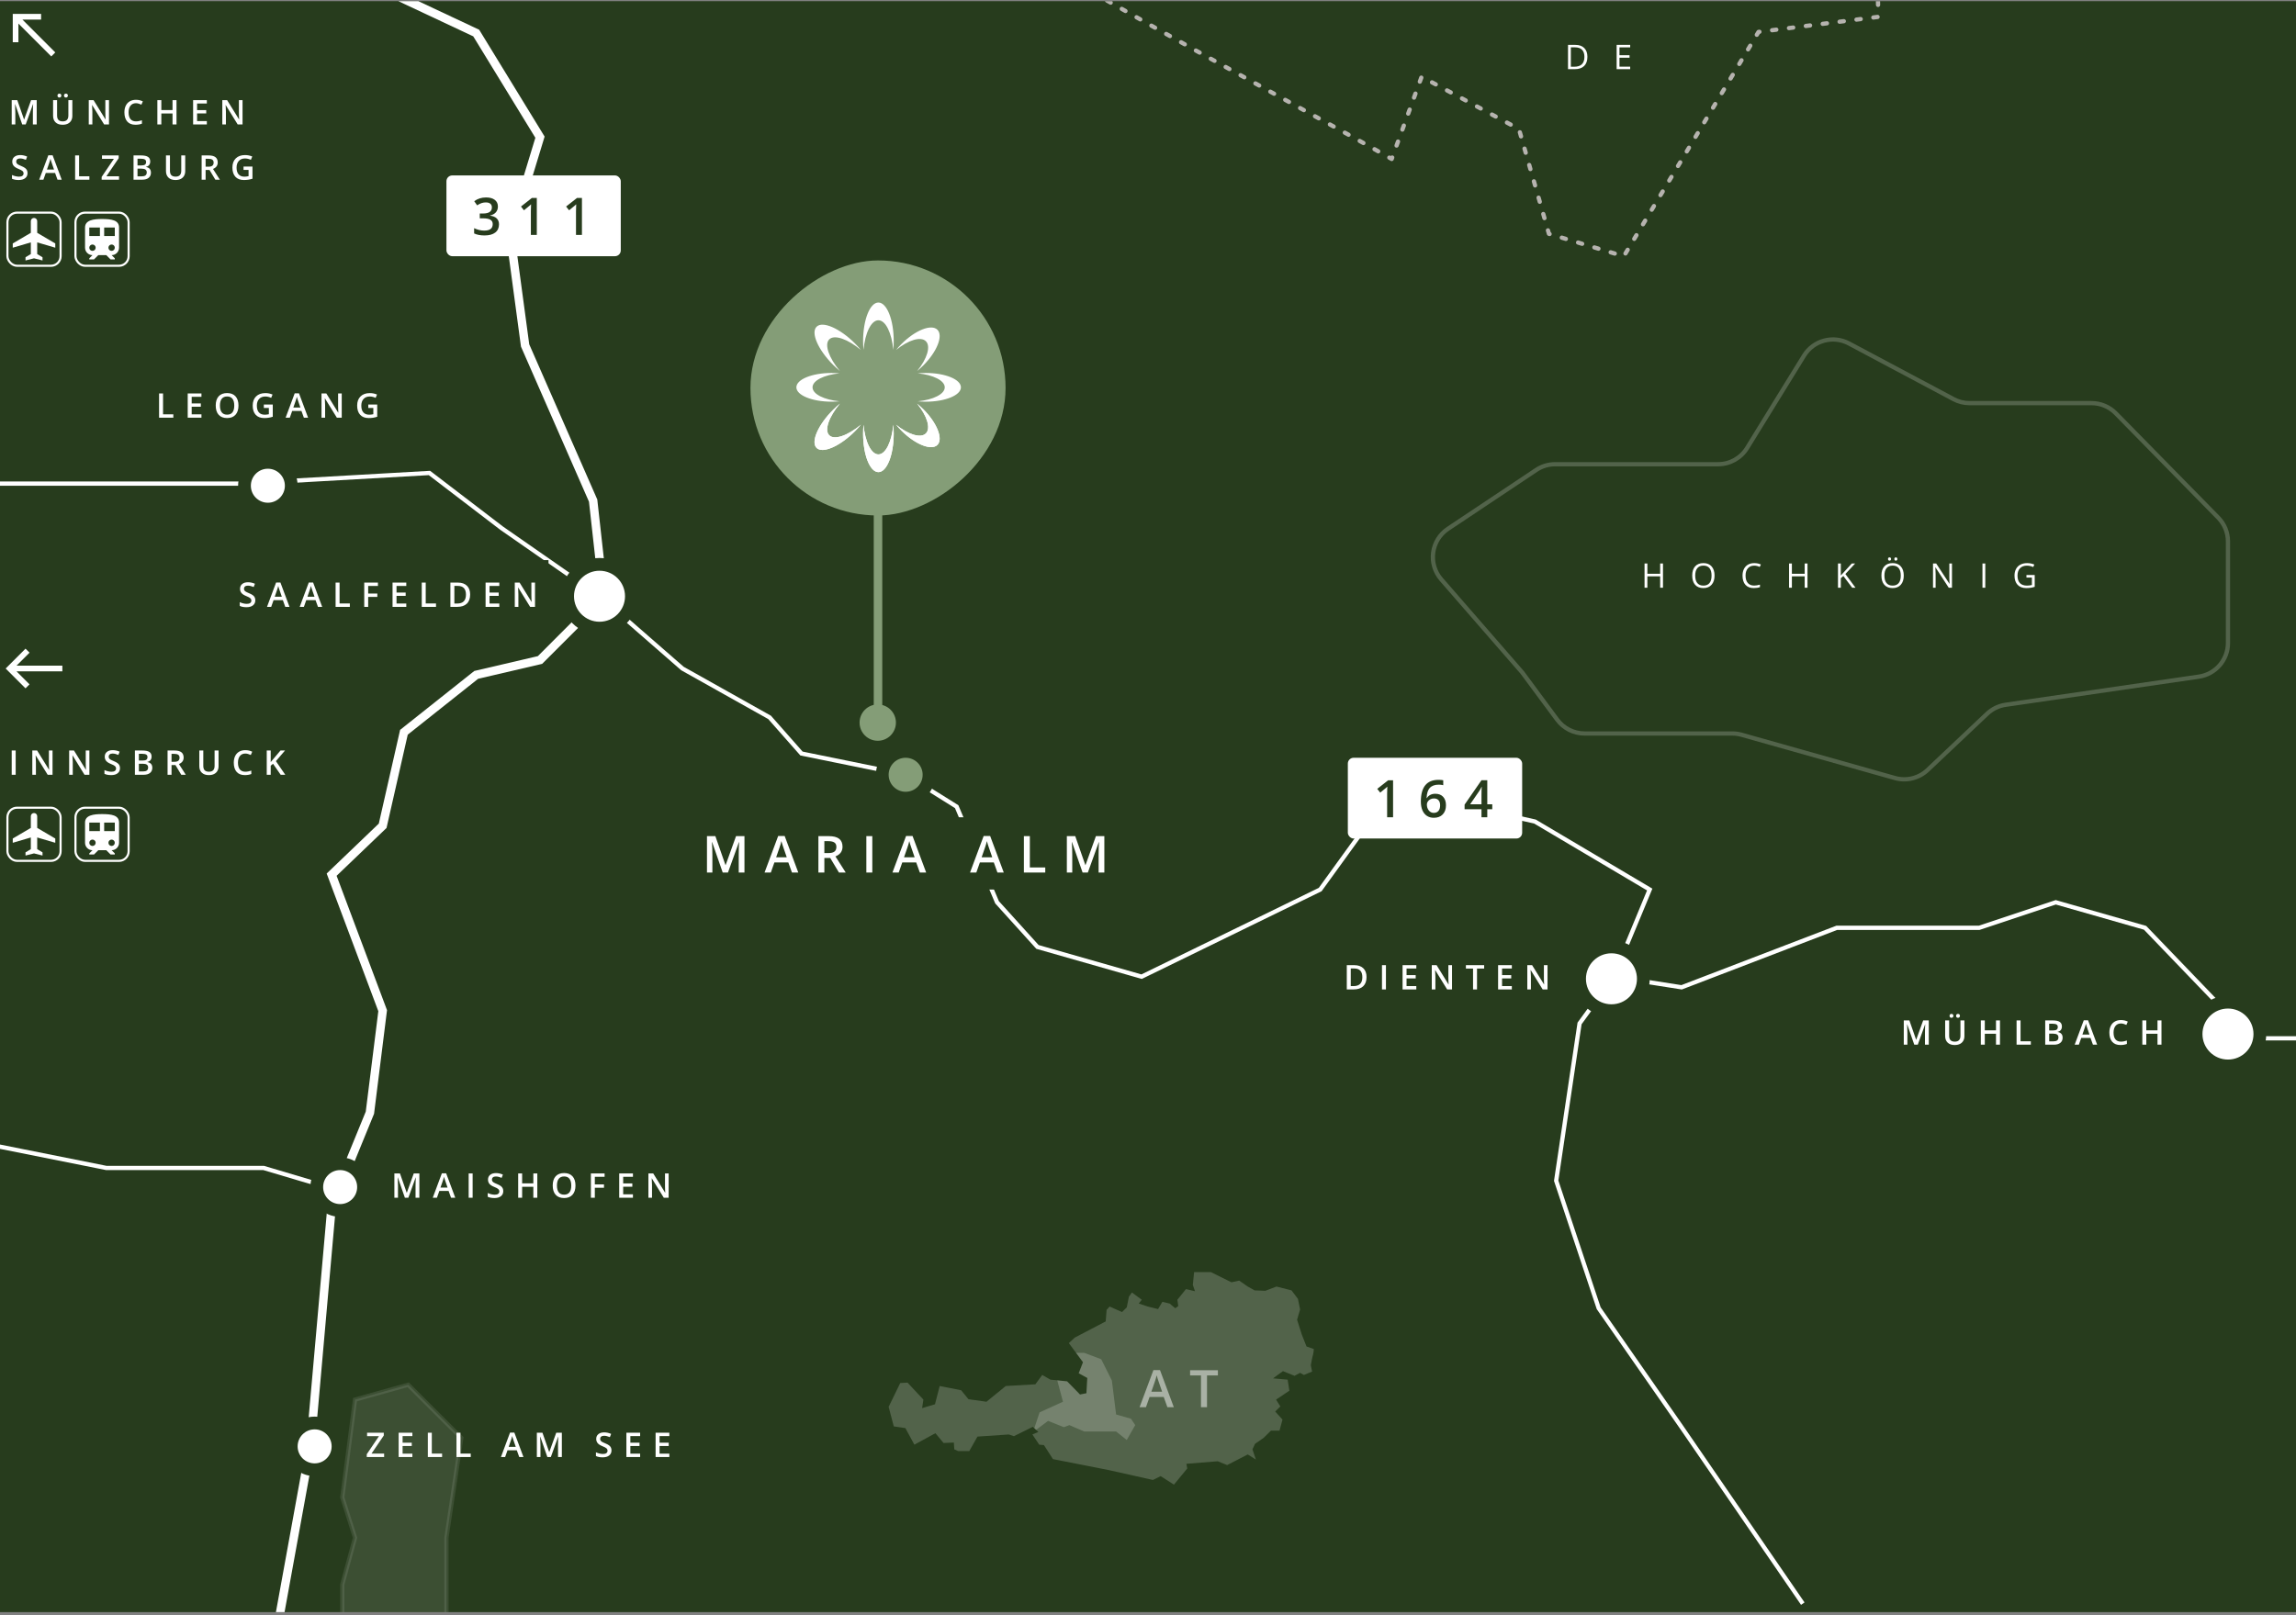 <svg width="540" height="380" viewBox="0 0 540 380" fill="none"
	xmlns="http://www.w3.org/2000/svg">
	<rect x="0" y="0" width="540" height="380" fill="#808080" stroke="none"/>
	<g clip-path="url(#clip0_2941_5779)">
		<rect width="540" height="379" transform="translate(0 0.272)" fill="#273C1D"/>
		<path d="M361.31 110.558L340.564 124.396C336.552 127.072 335.802 132.663 338.967 136.302L358.006 158.188L366.248 169.321C367.756 171.359 370.142 172.561 372.677 172.561H407.442C408.176 172.561 408.907 172.662 409.614 172.862L445.679 183.04C448.388 183.804 451.3 183.089 453.346 181.155L467.362 167.91C468.559 166.78 470.075 166.046 471.703 165.808L517.154 159.186C521.085 158.613 524 155.242 524 151.269V127.388C524 125.292 523.178 123.28 521.71 121.785L497.622 97.237C496.118 95.703 494.06 94.84 491.912 94.84H463.218C461.906 94.84 460.615 94.517 459.457 93.901L434.864 80.803C431.137 78.818 426.509 80.072 424.293 83.667L410.892 105.41C409.436 107.773 406.858 109.213 404.082 109.213H365.749C364.169 109.213 362.624 109.681 361.31 110.558Z" stroke="white" stroke-opacity="0.2" stroke-miterlimit="3.864"/>
		<path d="M83.5 329.272L96 325.772L108.5 338.272L105 361.772V388.272H80.5V372.772L83.5 361.772L80.5 352.272L83.5 329.272Z" fill="white" fill-opacity="0.1" stroke="white" stroke-opacity="0.1" stroke-miterlimit="3.864"/>
		<path d="M23.5 -33.727L70.5 -11.727L112 7.772L127 32.273L120 55.273L123.5 81.272L139.5 117.772L142 140.272L127 155.272L112 158.772L95 172.272L90 194.272L78 205.772L90 237.772L87 261.772L78 283.772L73 340.272L62 400.772" stroke="white" stroke-width="2" stroke-miterlimit="3.864"/>
		<path d="M-111 95.772H-87.5L-65 107.272L-32.5 113.772H8H57L101 111.272L118 124.272L141 140.272L160.5 157.272L181 168.772L188.5 177.272L213 182.272L225 189.772L234.5 212.272L244 222.772L268.5 229.772L310.5 209.272L327.5 185.772L361 193.272L388 209.272L379.5 229.772M379.5 229.772L395.5 232.272L432 218.272H465.5L483.5 212.272L504.5 218.272L529.5 244.272H547.5L569.5 240.772M379.5 229.772L371.5 240.772L366 277.772L376 307.772L395.5 335.772L424 377.272M80.5 280.272L62 274.772H44.5H25L-32.5 263.272L-56.5 268.272L-116.5 232.272" stroke="white" stroke-miterlimit="3.864"/>
		<path d="M418.879 -89.266L440.007 -73.43L441.766 3.965L413.593 7.509L381.901 60.289L364.3 55.006L357.238 30.351L334.351 18.06L327.313 37.399C307.049 25.623 213.217 -23.654 198.755 -39.996L193.469 -66.383L149.453 -87.493" stroke="#B6B3AF" stroke-linecap="round" stroke-linejoin="round" stroke-dasharray="1 3"/>
		<path d="M373.344 13.362C373.344 14.305 373.087 15.026 372.574 15.526C372.064 16.024 371.328 16.273 370.367 16.273H368.785V10.562H370.535C371.423 10.562 372.113 10.808 372.605 11.3C373.098 11.792 373.344 12.479 373.344 13.362ZM372.641 13.386C372.641 12.641 372.453 12.08 372.078 11.702C371.706 11.325 371.151 11.136 370.414 11.136H369.449V15.698H370.258C371.049 15.698 371.645 15.504 372.043 15.116C372.441 14.726 372.641 14.149 372.641 13.386ZM383.405 16.273H380.221V10.562H383.405V11.151H380.885V12.991H383.252V13.577H380.885V15.679H383.405V16.273Z" fill="white"/>
		<path d="M391.121 138.272H390.457V135.585H387.449V138.272H386.785V132.562H387.449V134.991H390.457V132.562H391.121V138.272ZM403.248 135.409C403.248 136.323 403.017 137.042 402.553 137.565C402.092 138.089 401.45 138.351 400.627 138.351C399.786 138.351 399.136 138.094 398.678 137.581C398.222 137.065 397.995 136.339 397.995 135.401C397.995 134.472 398.224 133.752 398.682 133.241C399.14 132.728 399.791 132.472 400.635 132.472C401.455 132.472 402.096 132.732 402.557 133.253C403.018 133.774 403.248 134.493 403.248 135.409ZM398.698 135.409C398.698 136.183 398.862 136.77 399.19 137.171C399.521 137.569 400 137.769 400.627 137.769C401.26 137.769 401.738 137.569 402.061 137.171C402.384 136.772 402.545 136.185 402.545 135.409C402.545 134.641 402.384 134.059 402.061 133.663C401.741 133.265 401.265 133.065 400.635 133.065C400.002 133.065 399.521 133.266 399.19 133.667C398.862 134.065 398.698 134.646 398.698 135.409ZM412.571 133.073C411.943 133.073 411.447 133.283 411.083 133.702C410.721 134.119 410.54 134.69 410.54 135.417C410.54 136.164 410.714 136.743 411.063 137.151C411.415 137.558 411.915 137.761 412.563 137.761C412.962 137.761 413.416 137.689 413.927 137.546V138.128C413.531 138.276 413.042 138.351 412.462 138.351C411.621 138.351 410.971 138.095 410.513 137.585C410.057 137.075 409.829 136.349 409.829 135.409C409.829 134.821 409.938 134.305 410.157 133.862C410.378 133.42 410.696 133.078 411.11 132.839C411.527 132.599 412.016 132.479 412.579 132.479C413.178 132.479 413.701 132.589 414.149 132.808L413.868 133.378C413.436 133.175 413.003 133.073 412.571 133.073ZM425.109 138.272H424.445V135.585H421.437V138.272H420.773V132.562H421.437V134.991H424.445V132.562H425.109V138.272ZM436.404 138.272H435.623L433.541 135.503L432.943 136.034V138.272H432.279V132.562H432.943V135.394L435.533 132.562H436.318L434.021 135.042L436.404 138.272ZM447.75 135.409C447.75 136.323 447.518 137.042 447.055 137.565C446.594 138.089 445.952 138.351 445.129 138.351C444.288 138.351 443.638 138.094 443.18 137.581C442.724 137.065 442.496 136.339 442.496 135.401C442.496 134.472 442.725 133.752 443.184 133.241C443.642 132.728 444.293 132.472 445.137 132.472C445.957 132.472 446.598 132.732 447.059 133.253C447.52 133.774 447.75 134.493 447.75 135.409ZM443.199 135.409C443.199 136.183 443.363 136.77 443.691 137.171C444.022 137.569 444.501 137.769 445.129 137.769C445.762 137.769 446.24 137.569 446.562 137.171C446.885 136.772 447.047 136.185 447.047 135.409C447.047 134.641 446.885 134.059 446.562 133.663C446.242 133.265 445.767 133.065 445.137 133.065C444.504 133.065 444.022 133.266 443.691 133.667C443.363 134.065 443.199 134.646 443.199 135.409ZM444.047 131.511C444.047 131.375 444.081 131.278 444.148 131.218C444.219 131.158 444.302 131.128 444.398 131.128C444.497 131.128 444.582 131.158 444.652 131.218C444.725 131.278 444.762 131.375 444.762 131.511C444.762 131.641 444.725 131.739 444.652 131.804C444.582 131.866 444.497 131.897 444.398 131.897C444.302 131.897 444.219 131.866 444.148 131.804C444.081 131.739 444.047 131.641 444.047 131.511ZM445.535 131.511C445.535 131.375 445.569 131.278 445.637 131.218C445.707 131.158 445.79 131.128 445.887 131.128C445.983 131.128 446.066 131.158 446.137 131.218C446.21 131.278 446.246 131.375 446.246 131.511C446.246 131.641 446.21 131.739 446.137 131.804C446.066 131.866 445.983 131.897 445.887 131.897C445.79 131.897 445.707 131.866 445.637 131.804C445.569 131.739 445.535 131.641 445.535 131.511ZM459.088 138.272H458.33L455.209 133.479H455.178C455.22 134.042 455.241 134.558 455.241 135.026V138.272H454.627V132.562H455.377L458.491 137.335H458.522C458.517 137.265 458.505 137.039 458.487 136.659C458.468 136.276 458.462 136.003 458.467 135.839V132.562H459.088V138.272ZM466.259 138.272V132.562H466.923V138.272H466.259ZM476.605 135.28H478.546V138.058C478.244 138.154 477.937 138.227 477.624 138.276C477.312 138.326 476.95 138.351 476.538 138.351C475.674 138.351 475.001 138.094 474.519 137.581C474.037 137.065 473.796 136.344 473.796 135.417C473.796 134.823 473.915 134.304 474.152 133.858C474.391 133.41 474.735 133.069 475.183 132.835C475.631 132.598 476.155 132.479 476.757 132.479C477.366 132.479 477.934 132.591 478.46 132.815L478.202 133.401C477.687 133.183 477.191 133.073 476.714 133.073C476.019 133.073 475.476 133.28 475.085 133.694C474.695 134.108 474.499 134.683 474.499 135.417C474.499 136.188 474.687 136.772 475.062 137.171C475.439 137.569 475.993 137.769 476.722 137.769C477.118 137.769 477.504 137.723 477.882 137.632V135.874H476.605V135.28Z" fill="white"/>
		<circle cx="213" cy="182.272" r="5.5" fill="#849D77" stroke="#273C1D" stroke-width="3"/>
		<rect width="100" height="17" transform="translate(163 192.272)" fill="#273C1D"/>
		<path d="M169.977 205.272L167.493 198.118H167.446C167.512 199.181 167.545 200.177 167.545 201.106V205.272H166.274V196.706H168.248L170.627 203.521H170.662L173.112 196.706H175.092V205.272H173.745V201.036C173.745 200.61 173.754 200.056 173.774 199.372C173.797 198.688 173.817 198.274 173.832 198.13H173.786L171.213 205.272H169.977ZM186.262 205.272L185.407 202.894H182.132L181.294 205.272H179.817L183.022 196.671H184.546L187.751 205.272H186.262ZM185.038 201.687L184.235 199.354C184.177 199.198 184.095 198.952 183.989 198.616C183.887 198.28 183.817 198.034 183.778 197.878C183.673 198.358 183.518 198.884 183.315 199.454L182.542 201.687H185.038ZM193.882 200.69H194.855C195.507 200.69 195.98 200.569 196.273 200.327C196.566 200.085 196.712 199.726 196.712 199.249C196.712 198.765 196.554 198.417 196.237 198.206C195.921 197.995 195.445 197.89 194.808 197.89H193.882V200.69ZM193.882 201.851V205.272H192.482V196.706H194.902C196.007 196.706 196.825 196.913 197.357 197.327C197.888 197.741 198.154 198.366 198.154 199.202C198.154 200.269 197.599 201.028 196.489 201.481L198.909 205.272H197.316L195.265 201.851H193.882ZM203.757 205.272V196.706H205.158V205.272H203.757ZM216.34 205.272L215.484 202.894H212.209L211.371 205.272H209.895L213.1 196.671H214.623L217.828 205.272H216.34ZM215.115 201.687L214.312 199.354C214.254 199.198 214.172 198.952 214.066 198.616C213.965 198.28 213.895 198.034 213.855 197.878C213.75 198.358 213.596 198.884 213.393 199.454L212.619 201.687H215.115ZM234.591 205.272L233.735 202.894H230.46L229.622 205.272H228.145L231.35 196.671H232.874L236.079 205.272H234.591ZM233.366 201.687L232.563 199.354C232.505 199.198 232.423 198.952 232.317 198.616C232.216 198.28 232.145 198.034 232.106 197.878C232.001 198.358 231.846 198.884 231.643 199.454L230.87 201.687H233.366ZM240.81 205.272V196.706H242.21V204.071H245.837V205.272H240.81ZM254.617 205.272L252.132 198.118H252.086C252.152 199.181 252.185 200.177 252.185 201.106V205.272H250.914V196.706H252.888L255.267 203.521H255.302L257.752 196.706H259.732V205.272H258.384V201.036C258.384 200.61 258.394 200.056 258.414 199.372C258.437 198.688 258.457 198.274 258.472 198.13H258.425L255.853 205.272H254.617Z" fill="white"/>
		<rect width="57" height="17" transform="translate(34.5 87.272)" fill="#273C1D"/>
		<path d="M37.413 98.272V92.561H38.347V97.472H40.765V98.272H37.413ZM47.38 98.272H44.149V92.561H47.38V93.351H45.083V94.905H47.235V95.686H45.083V97.48H47.38V98.272ZM56.088 95.409C56.088 96.339 55.855 97.061 55.389 97.577C54.925 98.093 54.268 98.351 53.416 98.351C52.554 98.351 51.892 98.095 51.428 97.585C50.967 97.072 50.737 96.344 50.737 95.401C50.737 94.459 50.968 93.735 51.432 93.23C51.898 92.724 52.562 92.472 53.424 92.472C54.273 92.472 54.929 92.728 55.393 93.241C55.856 93.754 56.088 94.477 56.088 95.409ZM51.729 95.409C51.729 96.112 51.871 96.646 52.155 97.011C52.438 97.373 52.859 97.554 53.416 97.554C53.971 97.554 54.389 97.374 54.67 97.015C54.954 96.655 55.096 96.12 55.096 95.409C55.096 94.709 54.956 94.177 54.674 93.815C54.396 93.454 53.979 93.272 53.424 93.272C52.864 93.272 52.441 93.454 52.155 93.815C51.871 94.177 51.729 94.709 51.729 95.409ZM62.051 95.175H64.152V98.042C63.809 98.154 63.478 98.233 63.16 98.28C62.845 98.327 62.504 98.351 62.137 98.351C61.272 98.351 60.605 98.095 60.137 97.585C59.668 97.072 59.434 96.349 59.434 95.417C59.434 94.498 59.698 93.779 60.227 93.261C60.755 92.74 61.483 92.48 62.41 92.48C63.007 92.48 63.572 92.594 64.106 92.823L63.777 93.601C63.314 93.387 62.85 93.28 62.387 93.28C61.777 93.28 61.296 93.472 60.941 93.855C60.587 94.237 60.41 94.761 60.41 95.425C60.41 96.123 60.569 96.654 60.887 97.019C61.207 97.38 61.667 97.561 62.266 97.561C62.568 97.561 62.891 97.524 63.234 97.448V95.976H62.051V95.175ZM71.47 98.272L70.9 96.686H68.716L68.158 98.272H67.173L69.31 92.538H70.326L72.463 98.272H71.47ZM70.654 95.882L70.119 94.327C70.08 94.223 70.025 94.059 69.955 93.835C69.887 93.611 69.84 93.447 69.814 93.343C69.744 93.663 69.641 94.013 69.505 94.394L68.99 95.882H70.654ZM80.374 98.272H79.23L76.421 93.722H76.39L76.409 93.976C76.446 94.46 76.464 94.903 76.464 95.304V98.272H75.616V92.561H76.749L79.55 97.089H79.573C79.568 97.029 79.558 96.811 79.542 96.436C79.527 96.059 79.519 95.765 79.519 95.554V92.561H80.374V98.272ZM86.618 95.175H88.719V98.042C88.376 98.154 88.045 98.233 87.727 98.28C87.412 98.327 87.071 98.351 86.704 98.351C85.839 98.351 85.173 98.095 84.704 97.585C84.235 97.072 84.001 96.349 84.001 95.417C84.001 94.498 84.265 93.779 84.794 93.261C85.322 92.74 86.05 92.48 86.977 92.48C87.574 92.48 88.139 92.594 88.673 92.823L88.344 93.601C87.881 93.387 87.417 93.28 86.954 93.28C86.344 93.28 85.863 93.472 85.509 93.855C85.154 94.237 84.977 94.761 84.977 95.425C84.977 96.123 85.136 96.654 85.454 97.019C85.774 97.38 86.234 97.561 86.833 97.561C87.135 97.561 87.458 97.524 87.802 97.448V95.976H86.618V95.175Z" fill="white"/>
		<circle cx="63" cy="114.272" r="5.5" fill="white" stroke="#273C1D" stroke-width="3"/>
		<circle cx="74" cy="340.272" r="5.5" fill="white" stroke="#273C1D" stroke-width="3"/>
		<path d="M90.344 342.772H86.258V342.124L89.137 337.862H86.336V337.062H90.266V337.718L87.375 341.972H90.344V342.772ZM96.986 342.772H93.755V337.062H96.986V337.851H94.689V339.405H96.841V340.187H94.689V341.979H96.986V342.772ZM100.624 342.772V337.062H101.558V341.972H103.976V342.772H100.624ZM107.36 342.772V337.062H108.294V341.972H110.712V342.772H107.36ZM122.117 342.772L121.547 341.187H119.363L118.805 342.772H117.82L119.957 337.038H120.973L123.109 342.772H122.117ZM121.301 340.382L120.766 338.827C120.727 338.723 120.672 338.559 120.602 338.335C120.534 338.111 120.487 337.947 120.461 337.843C120.391 338.163 120.288 338.513 120.152 338.894L119.637 340.382H121.301ZM128.732 342.772L127.076 338.003H127.045C127.089 338.711 127.111 339.375 127.111 339.995V342.772H126.263V337.062H127.58L129.166 341.604H129.189L130.822 337.062H132.142V342.772H131.244V339.948C131.244 339.664 131.25 339.295 131.263 338.839C131.279 338.383 131.292 338.107 131.302 338.011H131.271L129.556 342.772H128.732ZM143.817 341.222C143.817 341.729 143.634 342.128 143.266 342.417C142.899 342.706 142.393 342.851 141.747 342.851C141.101 342.851 140.572 342.75 140.161 342.55V341.667C140.421 341.789 140.697 341.886 140.989 341.956C141.283 342.026 141.557 342.062 141.809 342.062C142.179 342.062 142.451 341.991 142.626 341.851C142.803 341.71 142.891 341.521 142.891 341.284C142.891 341.071 142.811 340.89 142.649 340.741C142.488 340.593 142.154 340.417 141.649 340.214C141.128 340.003 140.761 339.762 140.548 339.491C140.334 339.22 140.227 338.895 140.227 338.515C140.227 338.038 140.397 337.663 140.735 337.39C141.074 337.116 141.528 336.979 142.098 336.979C142.645 336.979 143.19 337.099 143.731 337.339L143.434 338.101C142.927 337.887 142.473 337.78 142.075 337.78C141.773 337.78 141.544 337.847 141.388 337.979C141.231 338.11 141.153 338.283 141.153 338.499C141.153 338.647 141.184 338.775 141.247 338.882C141.309 338.986 141.412 339.085 141.555 339.179C141.699 339.272 141.957 339.396 142.329 339.55C142.748 339.724 143.055 339.887 143.251 340.038C143.446 340.189 143.589 340.36 143.68 340.55C143.772 340.74 143.817 340.964 143.817 341.222ZM150.553 342.772H147.323V337.062H150.553V337.851H148.256V339.405H150.409V340.187H148.256V341.979H150.553V342.772ZM157.422 342.772H154.191V337.062H157.422V337.851H155.125V339.405H157.277V340.187H155.125V341.979H157.422V342.772Z" fill="white"/>
		<circle cx="80" cy="279.272" r="5.5" fill="white" stroke="#273C1D" stroke-width="3"/>
		<rect width="71" height="17" transform="translate(90 270.772)" fill="#273C1D"/>
		<path d="M95.223 281.772L93.566 277.003H93.535C93.579 277.711 93.602 278.375 93.602 278.995V281.772H92.754V276.062H94.07L95.656 280.604H95.68L97.312 276.062H98.633V281.772H97.734V278.948C97.734 278.664 97.741 278.295 97.754 277.839C97.769 277.383 97.783 277.107 97.793 277.011H97.762L96.047 281.772H95.223ZM106.08 281.772L105.509 280.187H103.326L102.767 281.772H101.783L103.92 276.038H104.935L107.072 281.772H106.08ZM105.263 279.382L104.728 277.827C104.689 277.723 104.634 277.559 104.564 277.335C104.496 277.111 104.449 276.947 104.423 276.843C104.353 277.163 104.25 277.513 104.115 277.894L103.599 279.382H105.263ZM110.226 281.772V276.062H111.159V281.772H110.226ZM118.364 280.222C118.364 280.729 118.18 281.128 117.813 281.417C117.446 281.706 116.94 281.851 116.294 281.851C115.648 281.851 115.119 281.75 114.708 281.55V280.667C114.968 280.789 115.244 280.886 115.536 280.956C115.83 281.026 116.104 281.062 116.356 281.062C116.726 281.062 116.998 280.991 117.173 280.851C117.35 280.71 117.438 280.521 117.438 280.284C117.438 280.071 117.358 279.89 117.196 279.741C117.035 279.593 116.701 279.417 116.196 279.214C115.675 279.003 115.308 278.762 115.095 278.491C114.881 278.22 114.774 277.895 114.774 277.515C114.774 277.038 114.943 276.663 115.282 276.39C115.621 276.116 116.075 275.979 116.645 275.979C117.192 275.979 117.736 276.099 118.278 276.339L117.981 277.101C117.473 276.887 117.02 276.78 116.622 276.78C116.32 276.78 116.091 276.847 115.934 276.979C115.778 277.11 115.7 277.283 115.7 277.499C115.7 277.647 115.731 277.775 115.794 277.882C115.856 277.986 115.959 278.085 116.102 278.179C116.246 278.272 116.503 278.396 116.876 278.55C117.295 278.724 117.602 278.887 117.798 279.038C117.993 279.189 118.136 279.36 118.227 279.55C118.318 279.74 118.364 279.964 118.364 280.222ZM126.373 281.772H125.436V279.198H122.803V281.772H121.87V276.062H122.803V278.397H125.436V276.062H126.373V281.772ZM135.348 278.909C135.348 279.839 135.115 280.562 134.648 281.077C134.185 281.593 133.527 281.851 132.676 281.851C131.814 281.851 131.151 281.595 130.688 281.085C130.227 280.572 129.996 279.844 129.996 278.901C129.996 277.959 130.228 277.235 130.691 276.729C131.158 276.224 131.822 275.972 132.684 275.972C133.533 275.972 134.189 276.228 134.652 276.741C135.116 277.254 135.348 277.977 135.348 278.909ZM130.988 278.909C130.988 279.612 131.13 280.146 131.414 280.511C131.698 280.873 132.118 281.054 132.676 281.054C133.23 281.054 133.648 280.874 133.93 280.515C134.214 280.155 134.355 279.62 134.355 278.909C134.355 278.209 134.215 277.677 133.934 277.315C133.655 276.953 133.238 276.772 132.684 276.772C132.124 276.772 131.701 276.953 131.414 277.315C131.13 277.677 130.988 278.209 130.988 278.909ZM139.9 281.772H138.974V276.062H142.197V276.851H139.9V278.636H142.052V279.429H139.9V281.772ZM148.862 281.772H145.632V276.062H148.862V276.851H146.566V278.405H148.718V279.187H146.566V280.979H148.862V281.772ZM157.259 281.772H156.114L153.305 277.222H153.274L153.294 277.476C153.33 277.96 153.348 278.403 153.348 278.804V281.772H152.501V276.062H153.634L156.434 280.589H156.458C156.453 280.529 156.442 280.312 156.427 279.937C156.411 279.559 156.403 279.265 156.403 279.054V276.062H157.259V281.772Z" fill="white"/>
		<rect width="75" height="17" transform="translate(54 131.772)" fill="#273C1D"/>
		<path d="M60.047 141.222C60.047 141.729 59.863 142.128 59.496 142.417C59.129 142.706 58.622 142.851 57.977 142.851C57.331 142.851 56.802 142.75 56.391 142.55V141.667C56.651 141.789 56.927 141.886 57.219 141.956C57.513 142.026 57.786 142.062 58.039 142.062C58.409 142.062 58.681 141.991 58.855 141.851C59.033 141.71 59.121 141.521 59.121 141.284C59.121 141.071 59.04 140.89 58.879 140.741C58.717 140.593 58.384 140.417 57.879 140.214C57.358 140.003 56.991 139.762 56.777 139.491C56.564 139.22 56.457 138.895 56.457 138.515C56.457 138.038 56.626 137.663 56.965 137.39C57.303 137.116 57.758 136.979 58.328 136.979C58.875 136.979 59.419 137.099 59.961 137.339L59.664 138.101C59.156 137.887 58.703 137.78 58.305 137.78C58.003 137.78 57.773 137.847 57.617 137.979C57.461 138.11 57.383 138.283 57.383 138.499C57.383 138.647 57.414 138.775 57.477 138.882C57.539 138.986 57.642 139.085 57.785 139.179C57.928 139.272 58.186 139.396 58.559 139.55C58.978 139.724 59.285 139.887 59.48 140.038C59.676 140.189 59.819 140.36 59.91 140.55C60.001 140.74 60.047 140.964 60.047 141.222ZM67.095 142.772L66.525 141.187H64.341L63.783 142.772H62.798L64.935 137.038H65.951L68.088 142.772H67.095ZM66.279 140.382L65.744 138.827C65.705 138.723 65.65 138.559 65.58 138.335C65.512 138.111 65.465 137.947 65.439 137.843C65.369 138.163 65.266 138.513 65.13 138.894L64.615 140.382H66.279ZM74.784 142.772L74.214 141.187H72.031L71.472 142.772H70.487L72.624 137.038H73.64L75.777 142.772H74.784ZM73.968 140.382L73.433 138.827C73.394 138.723 73.339 138.559 73.269 138.335C73.201 138.111 73.154 137.947 73.128 137.843C73.058 138.163 72.955 138.513 72.82 138.894L72.304 140.382H73.968ZM78.93 142.772V137.062H79.864V141.972H82.282V142.772H78.93ZM86.592 142.772H85.666V137.062H88.889V137.851H86.592V139.636H88.745V140.429H86.592V142.772ZM95.555 142.772H92.324V137.062H95.555V137.851H93.258V139.405H95.41V140.187H93.258V141.979H95.555V142.772ZM99.193 142.772V137.062H100.127V141.972H102.545V142.772H99.193ZM110.573 139.862C110.573 140.805 110.312 141.526 109.788 142.026C109.265 142.524 108.511 142.772 107.527 142.772H105.929V137.062H107.695C108.603 137.062 109.31 137.306 109.816 137.796C110.321 138.285 110.573 138.974 110.573 139.862ZM109.589 139.894C109.589 138.526 108.95 137.843 107.671 137.843H106.862V141.987H107.527C108.902 141.987 109.589 141.289 109.589 139.894ZM117.434 142.772H114.204V137.062H117.434V137.851H115.138V139.405H117.29V140.187H115.138V141.979H117.434V142.772ZM125.83 142.772H124.686L121.877 138.222H121.846L121.866 138.476C121.902 138.96 121.92 139.403 121.92 139.804V142.772H121.073V137.062H122.205L125.006 141.589H125.03C125.024 141.529 125.014 141.312 124.998 140.937C124.983 140.559 124.975 140.265 124.975 140.054V137.062H125.83V142.772Z" fill="white"/>
		<circle cx="141" cy="140.272" r="7.5" fill="white" stroke="#273C1D" stroke-width="3"/>
		<rect width="53" height="17" transform="translate(314 221.772)" fill="#273C1D"/>
		<path d="M321.398 229.862C321.398 230.805 321.137 231.526 320.613 232.026C320.09 232.524 319.336 232.772 318.352 232.772H316.754V227.062H318.52C319.428 227.062 320.135 227.306 320.641 227.796C321.146 228.285 321.398 228.974 321.398 229.862ZM320.414 229.894C320.414 228.526 319.775 227.843 318.496 227.843H317.688V231.987H318.352C319.727 231.987 320.414 231.289 320.414 229.894ZM325.029 232.772V227.062H325.962V232.772H325.029ZM333.105 232.772H329.874V227.062H333.105V227.851H330.808V229.405H332.96V230.187H330.808V231.979H333.105V232.772ZM341.501 232.772H340.356L337.548 228.222H337.516L337.536 228.476C337.572 228.96 337.591 229.403 337.591 229.804V232.772H336.743V227.062H337.876L340.677 231.589H340.7C340.695 231.529 340.684 231.312 340.669 230.937C340.653 230.559 340.645 230.265 340.645 230.054V227.062H341.501V232.772ZM347.381 232.772H346.448V227.862H344.768V227.062H349.061V227.862H347.381V232.772ZM355.57 232.772H352.34V227.062H355.57V227.851H353.273V229.405H355.426V230.187H353.273V231.979H355.57V232.772ZM363.966 232.772H362.822L360.013 228.222H359.982L360.002 228.476C360.038 228.96 360.056 229.403 360.056 229.804V232.772H359.209V227.062H360.341L363.142 231.589H363.166C363.16 231.529 363.15 231.312 363.134 230.937C363.119 230.559 363.111 230.265 363.111 230.054V227.062H363.966V232.772Z" fill="white"/>
		<circle cx="379" cy="230.272" r="7.5" fill="white" stroke="#273C1D" stroke-width="3"/>
		<rect width="67" height="17" transform="translate(445 234.772)" fill="#273C1D"/>
		<path d="M450.223 245.772L448.566 241.003H448.535C448.579 241.711 448.602 242.375 448.602 242.995V245.772H447.754V240.062H449.07L450.656 244.604H450.68L452.312 240.062H453.633V245.772H452.734V242.948C452.734 242.664 452.741 242.295 452.754 241.839C452.77 241.383 452.783 241.107 452.793 241.011H452.762L451.047 245.772H450.223ZM462.013 240.062V243.757C462.013 244.179 461.922 244.549 461.74 244.866C461.56 245.181 461.298 245.425 460.955 245.597C460.614 245.766 460.205 245.851 459.728 245.851C459.02 245.851 458.469 245.663 458.076 245.288C457.683 244.913 457.486 244.397 457.486 243.741V240.062H458.423V243.675C458.423 244.146 458.533 244.494 458.752 244.718C458.97 244.942 459.306 245.054 459.759 245.054C460.64 245.054 461.08 244.591 461.08 243.667V240.062H462.013ZM458.521 238.987C458.521 238.826 458.564 238.71 458.65 238.64C458.739 238.567 458.845 238.53 458.97 238.53C459.108 238.53 459.218 238.571 459.298 238.651C459.382 238.732 459.423 238.844 459.423 238.987C459.423 239.125 459.382 239.236 459.298 239.319C459.215 239.403 459.106 239.444 458.97 239.444C458.845 239.444 458.739 239.407 458.65 239.331C458.564 239.256 458.521 239.141 458.521 238.987ZM460.056 238.987C460.056 238.826 460.099 238.71 460.185 238.64C460.274 238.567 460.38 238.53 460.505 238.53C460.643 238.53 460.754 238.571 460.837 238.651C460.921 238.732 460.962 238.844 460.962 238.987C460.962 239.128 460.92 239.24 460.834 239.323C460.748 239.404 460.638 239.444 460.505 239.444C460.38 239.444 460.274 239.407 460.185 239.331C460.099 239.256 460.056 239.141 460.056 238.987ZM470.378 245.772H469.441V243.198H466.808V245.772H465.874V240.062H466.808V242.397H469.441V240.062H470.378V245.772ZM474.282 245.772V240.062H475.216V244.972H477.634V245.772H474.282ZM481.018 240.062H482.713C483.5 240.062 484.067 240.176 484.416 240.405C484.768 240.634 484.944 240.996 484.944 241.491C484.944 241.825 484.858 242.102 484.686 242.323C484.514 242.545 484.267 242.684 483.944 242.741V242.78C484.345 242.856 484.639 243.006 484.827 243.229C485.017 243.451 485.112 243.752 485.112 244.132C485.112 244.645 484.932 245.047 484.573 245.339C484.216 245.628 483.718 245.772 483.08 245.772H481.018V240.062ZM481.952 242.421H482.85C483.241 242.421 483.526 242.36 483.705 242.237C483.885 242.112 483.975 241.901 483.975 241.604C483.975 241.336 483.877 241.142 483.682 241.022C483.489 240.903 483.182 240.843 482.76 240.843H481.952V242.421ZM481.952 243.179V244.987H482.944C483.334 244.987 483.629 244.913 483.827 244.765C484.027 244.614 484.127 244.377 484.127 244.054C484.127 243.757 484.026 243.537 483.823 243.394C483.62 243.25 483.311 243.179 482.897 243.179H481.952ZM492.242 245.772L491.672 244.187H489.488L488.93 245.772H487.945L490.082 240.038H491.098L493.234 245.772H492.242ZM491.426 243.382L490.891 241.827C490.852 241.723 490.797 241.559 490.727 241.335C490.659 241.111 490.612 240.947 490.586 240.843C490.516 241.163 490.413 241.513 490.277 241.894L489.762 243.382H491.426ZM498.818 240.78C498.282 240.78 497.86 240.97 497.552 241.351C497.245 241.731 497.091 242.256 497.091 242.925C497.091 243.625 497.239 244.155 497.533 244.515C497.83 244.874 498.258 245.054 498.818 245.054C499.06 245.054 499.295 245.03 499.521 244.983C499.748 244.934 499.983 244.871 500.228 244.796V245.597C499.78 245.766 499.272 245.851 498.705 245.851C497.869 245.851 497.227 245.598 496.779 245.093C496.331 244.585 496.107 243.86 496.107 242.917C496.107 242.323 496.215 241.804 496.431 241.358C496.65 240.913 496.965 240.572 497.377 240.335C497.788 240.098 498.271 239.979 498.826 239.979C499.409 239.979 499.948 240.102 500.443 240.347L500.107 241.124C499.914 241.033 499.71 240.953 499.494 240.886C499.28 240.815 499.055 240.78 498.818 240.78ZM508.362 245.772H507.425V243.198H504.792V245.772H503.859V240.062H504.792V242.397H507.425V240.062H508.362V245.772Z" fill="white"/>
		<circle cx="524" cy="243.272" r="7.5" fill="white" stroke="#273C1D" stroke-width="3"/>
		<circle cx="206.44" cy="169.999" r="4.274" fill="#849D77"/>
		<path d="M206.5 115.272L206.5 170.272" stroke="#849D77" stroke-width="2"/>
		<rect x="176.5" y="121.272" width="60" height="60" rx="30" transform="rotate(-90 176.5 121.272)" fill="#849D77"/>
		<path d="M195.031 102.401C193.827 101.199 194.945 98.07 197.535 94.956C197.012 95.39 196.489 95.864 195.976 96.376C192.401 99.942 190.644 103.973 192.051 105.376C193.457 106.779 197.496 105.026 201.07 101.459C201.583 100.947 202.058 100.424 202.493 99.902C199.372 102.488 196.236 103.603 195.031 102.401Z" fill="white"/>
		<path d="M206.594 106.901C204.891 106.901 203.464 103.926 203.09 99.93C203.026 100.599 202.992 101.297 202.992 102.016C202.992 107.017 204.605 111.072 206.594 111.072C208.583 111.072 210.196 107.017 210.196 102.016C210.196 101.297 210.163 100.599 210.099 99.93C209.724 103.926 208.297 106.901 206.594 106.901Z" fill="white"/>
		<path d="M217.761 101.964C216.556 103.167 213.614 102.243 210.75 99.915C211.142 100.394 211.571 100.871 212.038 101.337C215.289 104.582 219.065 106.073 220.472 104.67C221.878 103.267 220.383 99.498 217.132 96.254C216.665 95.788 216.188 95.36 215.708 94.969C218.04 97.826 218.965 100.763 217.761 101.964Z" fill="white"/>
		<path d="M191.103 91.121C191.103 89.524 193.815 88.186 197.458 87.834C196.847 87.775 196.211 87.743 195.556 87.743C190.997 87.743 187.3 89.256 187.3 91.121C187.3 92.987 190.997 94.5 195.557 94.5C196.211 94.5 196.847 94.468 197.458 94.409C193.815 94.057 191.103 92.719 191.103 91.121Z" fill="white"/>
		<path d="M195.031 102.401C193.827 101.199 194.945 98.07 197.535 94.956C197.012 95.39 196.489 95.864 195.976 96.376C192.401 99.942 190.644 103.973 192.051 105.376C193.457 106.779 197.496 105.026 201.07 101.459C201.583 100.947 202.058 100.424 202.493 99.902C199.372 102.488 196.236 103.603 195.031 102.401Z" fill="white"/>
		<path d="M206.594 106.901C204.891 106.901 203.464 103.926 203.09 99.93C203.026 100.599 202.992 101.297 202.992 102.016C202.992 107.017 204.605 111.072 206.594 111.072C208.583 111.072 210.196 107.017 210.196 102.016C210.196 101.297 210.163 100.599 210.099 99.93C209.724 103.926 208.297 106.901 206.594 106.901Z" fill="white"/>
		<path d="M217.761 101.964C216.556 103.167 213.614 102.243 210.75 99.915C211.142 100.394 211.571 100.871 212.038 101.337C215.289 104.582 219.065 106.073 220.472 104.67C221.878 103.267 220.383 99.498 217.132 96.254C216.665 95.788 216.188 95.36 215.708 94.969C218.04 97.826 218.965 100.763 217.761 101.964Z" fill="white"/>
		<path d="M195.031 79.844C193.827 81.046 194.945 84.174 197.535 87.288C197.012 86.855 196.489 86.381 195.976 85.869C192.401 82.302 190.644 78.272 192.051 76.869C193.457 75.465 197.496 77.219 201.07 80.786C201.583 81.298 202.058 81.82 202.493 82.342C199.372 79.757 196.236 78.642 195.031 79.844Z" fill="white"/>
		<path d="M206.594 75.344C204.891 75.344 203.464 78.319 203.09 82.315C203.026 81.645 202.992 80.947 202.992 80.229C202.992 75.227 204.605 71.172 206.594 71.172C208.583 71.172 210.196 75.227 210.196 80.229C210.196 80.947 210.163 81.645 210.099 82.315C209.724 78.319 208.297 75.344 206.594 75.344Z" fill="white"/>
		<path d="M217.761 80.28C216.556 79.078 213.614 80.002 210.75 82.329C211.142 81.85 211.571 81.373 212.038 80.907C215.289 77.663 219.065 76.171 220.472 77.575C221.878 78.978 220.383 82.746 217.132 85.991C216.665 86.457 216.188 86.885 215.708 87.275C218.04 84.419 218.965 81.482 217.761 80.28Z" fill="white"/>
		<path d="M222.197 91.123C222.197 92.721 219.485 94.059 215.843 94.411C216.453 94.469 217.089 94.502 217.744 94.502C222.303 94.502 226 92.989 226 91.123C226 89.257 222.303 87.744 217.744 87.744C217.089 87.744 216.453 87.776 215.843 87.835C219.485 88.187 222.197 89.525 222.197 91.123Z" fill="white"/>
		<g clip-path="url(#clip1_2941_5779)">
			<path fill-rule="evenodd" clip-rule="evenodd" d="M266.216 304.072L268.535 305.774L267.83 306.672L269.948 307.374L272.369 307.974L273.379 306.272L275.095 306.672L276.406 307.774L277.113 307.272L276.912 305.774L278.93 303.272L281.047 303.774L280.544 302.272L280.846 299.272H284.782L289.626 301.672L291.442 301.272L293.46 302.672L295.075 303.574L297.596 303.672L300.22 302.672L303.753 303.574L305.265 305.574L305.771 308.072L305.063 310.472L306.175 313.974L307.283 316.774L309 317.374C308.979 317.846 308.912 318.315 308.798 318.774C308.696 318.974 308.427 320.44 308.292 321.174L308.596 322.672L306.678 323.472L305.771 322.974L304.458 323.672L301.735 322.574L299.413 324.272L302.843 324.574L303.247 327.174L300.12 329.272L301.129 330.872L299.918 332.072L301.632 333.974L300.927 336.574H298.909L297.193 338.272L295.174 339.672L294.569 340.974L295.376 343.374L293.46 342.174L288.617 344.672L286.397 343.774L279.029 344.374L279.231 345.472L276.104 349.272L272.975 347.272L271.159 348.174L260.866 345.872L255.821 344.872L247.649 343.272L245.528 339.974L244.42 339.872L242.805 337.472L244.218 336.872L242.905 335.672L238.465 337.872L237.254 337.472L229.889 337.974L227.97 341.374H225.347L224.44 340.974L224.338 339.374L221.916 339.472L220 337.174L215.054 339.872L212.937 335.974L210.211 335.574L209 330.974L211.726 325.374L213.44 325.272L217.175 329.272L216.871 331.272L219.898 330.374L221.009 326.072L226.055 327.072L227.769 329.174L232.007 329.774L236.549 326.072L243.51 325.672L245.125 323.472L247.043 324.574L250.977 324.974L254.004 328.072L255.519 327.774L255.721 324.174L253.703 323.072L254.712 320.472L251.381 315.974L252.794 314.672L260.059 310.872L260.261 308.174L260.968 307.374L263.893 308.672L265.005 307.574L265.508 305.072L266.216 304.072Z" fill="white" fill-opacity="0.2"/>
			<path d="M248.658 324.738L250 329.772L244.5 332.272L243.259 335.996L243.684 336.384L246.5 334.272L250.21 335.756L251.5 335.272L255 336.772H262.5L265 338.772L267 335.272L266 333.772L262.5 332.772L261.5 324.772L259 319.772L255 318.272H253.083L254.712 320.472L253.703 323.072L255.721 324.174L255.519 327.774L254.005 328.072L250.977 324.974L248.658 324.738Z" fill="white" fill-opacity="0.2"/>
			<path opacity="0.5" d="M274.563 331.06L273.695 328.645H270.369L269.519 331.06H268.02L271.274 322.328H272.82L276.074 331.06H274.563ZM273.32 327.419L272.505 325.052C272.445 324.893 272.362 324.643 272.255 324.302C272.152 323.961 272.081 323.711 272.041 323.553C271.934 324.041 271.777 324.574 271.571 325.153L270.786 327.419H273.32ZM283.88 331.06H282.459V323.583H279.901V322.363H286.438V323.583H283.88V331.06Z" fill="white"/>
		</g>
		<path d="M3 9.939H4.333V5.546L12.06 13.273L13 12.332L5.273 4.606H9.667V3.272H3V9.939Z" fill="white"/>
		<rect width="62" height="46" transform="translate(0 18.273)" fill="#273C1D"/>
		<path d="M5.223 29.273L3.566 24.503H3.535C3.579 25.211 3.602 25.875 3.602 26.495V29.273H2.754V23.561H4.07L5.656 28.105H5.68L7.312 23.561H8.633V29.273H7.734V26.448C7.734 26.164 7.741 25.795 7.754 25.339C7.77 24.883 7.783 24.607 7.793 24.511H7.762L6.047 29.273H5.223ZM17.013 23.561V27.257C17.013 27.679 16.922 28.049 16.74 28.366C16.56 28.681 16.298 28.925 15.955 29.097C15.614 29.266 15.205 29.351 14.728 29.351C14.02 29.351 13.469 29.163 13.076 28.788C12.683 28.413 12.486 27.898 12.486 27.241V23.561H13.423V27.175C13.423 27.646 13.533 27.994 13.752 28.218C13.97 28.442 14.306 28.554 14.759 28.554C15.64 28.554 16.08 28.091 16.08 27.167V23.561H17.013ZM13.521 22.487C13.521 22.326 13.564 22.21 13.65 22.14C13.739 22.067 13.845 22.03 13.97 22.03C14.108 22.03 14.218 22.071 14.298 22.151C14.382 22.232 14.423 22.344 14.423 22.487C14.423 22.625 14.382 22.736 14.298 22.819C14.215 22.903 14.106 22.944 13.97 22.944C13.845 22.944 13.739 22.907 13.65 22.831C13.564 22.756 13.521 22.641 13.521 22.487ZM15.056 22.487C15.056 22.326 15.099 22.21 15.185 22.14C15.274 22.067 15.38 22.03 15.505 22.03C15.643 22.03 15.754 22.071 15.838 22.151C15.921 22.232 15.963 22.344 15.963 22.487C15.963 22.628 15.919 22.74 15.834 22.823C15.748 22.904 15.638 22.944 15.505 22.944C15.38 22.944 15.274 22.907 15.185 22.831C15.099 22.756 15.056 22.641 15.056 22.487ZM25.632 29.273H24.488L21.679 24.722H21.648L21.667 24.976C21.704 25.46 21.722 25.903 21.722 26.304V29.273H20.874V23.561H22.007L24.808 28.089H24.831C24.826 28.029 24.816 27.811 24.8 27.436C24.784 27.059 24.777 26.765 24.777 26.554V23.561H25.632V29.273ZM31.97 24.28C31.433 24.28 31.011 24.47 30.704 24.851C30.397 25.231 30.243 25.756 30.243 26.425C30.243 27.125 30.39 27.655 30.684 28.015C30.981 28.374 31.41 28.554 31.97 28.554C32.212 28.554 32.446 28.53 32.673 28.483C32.899 28.434 33.135 28.371 33.38 28.296V29.097C32.932 29.266 32.424 29.351 31.856 29.351C31.02 29.351 30.378 29.098 29.93 28.593C29.483 28.085 29.259 27.36 29.259 26.417C29.259 25.823 29.367 25.304 29.583 24.858C29.802 24.413 30.117 24.072 30.528 23.835C30.94 23.598 31.423 23.48 31.977 23.48C32.561 23.48 33.1 23.602 33.594 23.847L33.259 24.624C33.066 24.533 32.861 24.453 32.645 24.386C32.432 24.315 32.206 24.28 31.97 24.28ZM41.514 29.273H40.577V26.698H37.944V29.273H37.01V23.561H37.944V25.898H40.577V23.561H41.514V29.273ZM48.648 29.273H45.418V23.561H48.648V24.351H46.352V25.905H48.504V26.686H46.352V28.48H48.648V29.273ZM57.044 29.273H55.9L53.091 24.722H53.06L53.08 24.976C53.116 25.46 53.134 25.903 53.134 26.304V29.273H52.287V23.561H53.419L56.22 28.089H56.244C56.239 28.029 56.228 27.811 56.212 27.436C56.197 27.059 56.189 26.765 56.189 26.554V23.561H57.044V29.273Z" fill="white"/>
		<path d="M6.473 40.722C6.473 41.23 6.29 41.628 5.923 41.917C5.555 42.206 5.049 42.351 4.403 42.351C3.757 42.351 3.229 42.25 2.817 42.05V41.167C3.078 41.289 3.354 41.386 3.645 41.456C3.94 41.526 4.213 41.562 4.466 41.562C4.835 41.562 5.108 41.491 5.282 41.351C5.459 41.21 5.548 41.021 5.548 40.784C5.548 40.571 5.467 40.39 5.305 40.241C5.144 40.093 4.811 39.917 4.305 39.714C3.785 39.503 3.417 39.262 3.204 38.991C2.99 38.72 2.884 38.395 2.884 38.015C2.884 37.538 3.053 37.163 3.391 36.89C3.73 36.616 4.184 36.48 4.755 36.48C5.302 36.48 5.846 36.599 6.388 36.839L6.091 37.601C5.583 37.387 5.13 37.28 4.731 37.28C4.429 37.28 4.2 37.347 4.044 37.48C3.888 37.61 3.809 37.783 3.809 37.999C3.809 38.148 3.841 38.275 3.903 38.382C3.966 38.486 4.068 38.585 4.212 38.679C4.355 38.773 4.613 38.896 4.985 39.05C5.404 39.224 5.712 39.387 5.907 39.538C6.102 39.689 6.246 39.86 6.337 40.05C6.428 40.24 6.473 40.464 6.473 40.722ZM13.522 42.273L12.952 40.687H10.768L10.209 42.273H9.225L11.362 36.538H12.377L14.514 42.273H13.522ZM12.706 39.882L12.17 38.327C12.131 38.223 12.077 38.059 12.006 37.835C11.938 37.611 11.892 37.447 11.866 37.343C11.795 37.663 11.692 38.013 11.557 38.394L11.041 39.882H12.706ZM17.668 42.273V36.562H18.602V41.472H21.02V42.273H17.668ZM27.994 42.273H23.908V41.624L26.787 37.362H23.986V36.562H27.916V37.218L25.025 41.472H27.994V42.273ZM31.405 36.562H33.101C33.887 36.562 34.455 36.676 34.804 36.905C35.156 37.134 35.331 37.496 35.331 37.991C35.331 38.325 35.245 38.602 35.073 38.823C34.902 39.045 34.654 39.184 34.331 39.241V39.28C34.732 39.356 35.027 39.505 35.214 39.73C35.404 39.951 35.499 40.252 35.499 40.632C35.499 41.145 35.319 41.547 34.96 41.839C34.603 42.128 34.106 42.273 33.468 42.273H31.405V36.562ZM32.339 38.921H33.237C33.628 38.921 33.913 38.86 34.093 38.737C34.273 38.612 34.362 38.401 34.362 38.105C34.362 37.836 34.265 37.642 34.069 37.523C33.877 37.403 33.569 37.343 33.148 37.343H32.339V38.921ZM32.339 39.679V41.487H33.331C33.722 41.487 34.016 41.413 34.214 41.265C34.415 41.114 34.515 40.877 34.515 40.554C34.515 40.257 34.413 40.037 34.21 39.894C34.007 39.75 33.698 39.679 33.284 39.679H32.339ZM43.563 36.562V40.257C43.563 40.679 43.472 41.048 43.29 41.366C43.11 41.681 42.848 41.925 42.505 42.097C42.163 42.266 41.755 42.351 41.278 42.351C40.57 42.351 40.019 42.163 39.626 41.788C39.233 41.413 39.036 40.898 39.036 40.241V36.562H39.973V40.175C39.973 40.646 40.083 40.994 40.302 41.218C40.52 41.442 40.856 41.554 41.309 41.554C42.19 41.554 42.63 41.092 42.63 40.167V36.562H43.563ZM48.358 39.218H49.006C49.441 39.218 49.756 39.137 49.952 38.976C50.147 38.814 50.245 38.575 50.245 38.257C50.245 37.934 50.139 37.702 49.928 37.562C49.717 37.421 49.4 37.351 48.975 37.351H48.358V39.218ZM48.358 39.991V42.273H47.424V36.562H49.038C49.775 36.562 50.32 36.7 50.674 36.976C51.028 37.252 51.206 37.668 51.206 38.226C51.206 38.937 50.836 39.443 50.096 39.745L51.709 42.273H50.647L49.28 39.991H48.358ZM57.277 39.175H59.379V42.042C59.035 42.154 58.704 42.233 58.387 42.28C58.072 42.327 57.73 42.351 57.363 42.351C56.499 42.351 55.832 42.095 55.363 41.585C54.895 41.072 54.66 40.349 54.66 39.417C54.66 38.498 54.925 37.779 55.453 37.261C55.982 36.74 56.71 36.48 57.637 36.48C58.233 36.48 58.798 36.594 59.332 36.823L59.004 37.601C58.54 37.387 58.077 37.28 57.613 37.28C57.004 37.28 56.522 37.472 56.168 37.855C55.814 38.237 55.637 38.761 55.637 39.425C55.637 40.123 55.796 40.654 56.113 41.019C56.434 41.38 56.893 41.562 57.492 41.562C57.794 41.562 58.117 41.524 58.461 41.448V39.976H57.277V39.175Z" fill="white"/>
		<path d="M13 58.273V57.273L8.75 54.773V52.023C8.75 51.608 8.415 51.273 8 51.273C7.585 51.273 7.25 51.608 7.25 52.023V54.773L3 57.273V58.273L7.25 57.023V59.773L6 60.523V61.273L8 60.773L10 61.273V60.523L8.75 59.773V57.023L13 58.273Z" fill="white"/>
		<rect x="1.75" y="50.023" width="12.5" height="12.5" rx="2.25" stroke="white" stroke-width="0.5"/>
		<path d="M24 51.523C22 51.523 20 51.773 20 53.523V58.273C20 59.237 20.785 60.023 21.75 60.023L21 60.773V61.023H22.115L23.115 60.023H25L26 61.023H27V60.773L26.25 60.023C27.215 60.023 28 59.237 28 58.273V53.523C28 51.773 26.21 51.523 24 51.523ZM21.75 59.023C21.335 59.023 21 58.688 21 58.273C21 57.858 21.335 57.523 21.75 57.523C22.165 57.523 22.5 57.858 22.5 58.273C22.5 58.688 22.165 59.023 21.75 59.023ZM23.5 55.523H21V53.523H23.5V55.523ZM24.5 55.523V53.523H27V55.523H24.5ZM26.25 59.023C25.835 59.023 25.5 58.688 25.5 58.273C25.5 57.858 25.835 57.523 26.25 57.523C26.665 57.523 27 57.858 27 58.273C27 58.688 26.665 59.023 26.25 59.023Z" fill="white"/>
		<rect x="17.75" y="50.023" width="12.5" height="12.5" rx="2.25" stroke="white" stroke-width="0.5"/>
		<path d="M6 161.939L6.94 160.999L3.887 157.939H14.667V156.606H3.887L6.947 153.546L6 152.606L1.333 157.273L6 161.939Z" fill="white"/>
		<rect width="70" height="33" transform="translate(0 171.272)" fill="#273C1D"/>
		<path d="M2.754 182.272V176.562H3.688V182.272H2.754ZM12.357 182.272H11.213L8.404 177.722H8.373L8.392 177.976C8.429 178.46 8.447 178.903 8.447 179.304V182.272H7.599V176.562H8.732L11.533 181.089H11.556C11.551 181.029 11.541 180.812 11.525 180.437C11.509 180.059 11.502 179.765 11.502 179.554V176.562H12.357V182.272ZM21.023 182.272H19.878L17.07 177.722H17.038L17.058 177.976C17.094 178.46 17.113 178.903 17.113 179.304V182.272H16.265V176.562H17.398L20.198 181.089H20.222C20.217 181.029 20.206 180.812 20.191 180.437C20.175 180.059 20.167 179.765 20.167 179.554V176.562H21.023V182.272ZM28.223 180.722C28.223 181.229 28.04 181.628 27.673 181.917C27.305 182.206 26.799 182.351 26.153 182.351C25.507 182.351 24.979 182.25 24.567 182.05V181.167C24.828 181.289 25.104 181.386 25.395 181.456C25.69 181.526 25.963 181.562 26.216 181.562C26.585 181.562 26.858 181.491 27.032 181.351C27.209 181.21 27.298 181.021 27.298 180.784C27.298 180.571 27.217 180.39 27.055 180.241C26.894 180.093 26.561 179.917 26.055 179.714C25.535 179.503 25.167 179.262 24.954 178.991C24.74 178.72 24.634 178.395 24.634 178.015C24.634 177.538 24.803 177.163 25.141 176.89C25.48 176.616 25.934 176.479 26.505 176.479C27.052 176.479 27.596 176.599 28.137 176.839L27.841 177.601C27.333 177.387 26.88 177.28 26.481 177.28C26.179 177.28 25.95 177.347 25.794 177.479C25.637 177.61 25.559 177.783 25.559 177.999C25.559 178.147 25.591 178.275 25.653 178.382C25.716 178.486 25.819 178.585 25.962 178.679C26.105 178.772 26.363 178.896 26.735 179.05C27.154 179.224 27.462 179.387 27.657 179.538C27.852 179.689 27.996 179.86 28.087 180.05C28.178 180.24 28.223 180.464 28.223 180.722ZM31.729 176.562H33.424C34.211 176.562 34.778 176.676 35.127 176.905C35.479 177.134 35.655 177.496 35.655 177.991C35.655 178.325 35.569 178.602 35.397 178.823C35.225 179.045 34.978 179.184 34.655 179.241V179.28C35.056 179.356 35.35 179.506 35.538 179.729C35.728 179.951 35.823 180.252 35.823 180.632C35.823 181.145 35.643 181.547 35.284 181.839C34.927 182.128 34.429 182.272 33.791 182.272H31.729V176.562ZM32.663 178.921H33.561C33.952 178.921 34.237 178.86 34.416 178.737C34.596 178.612 34.686 178.401 34.686 178.104C34.686 177.836 34.588 177.642 34.393 177.522C34.2 177.403 33.893 177.343 33.471 177.343H32.663V178.921ZM32.663 179.679V181.487H33.655C34.045 181.487 34.34 181.413 34.538 181.265C34.738 181.114 34.838 180.877 34.838 180.554C34.838 180.257 34.737 180.037 34.534 179.894C34.331 179.75 34.022 179.679 33.608 179.679H32.663ZM40.344 179.218H40.992C41.427 179.218 41.742 179.137 41.938 178.976C42.133 178.814 42.23 178.575 42.23 178.257C42.23 177.934 42.125 177.702 41.914 177.562C41.703 177.421 41.385 177.351 40.961 177.351H40.344V179.218ZM40.344 179.991V182.272H39.41V176.562H41.023C41.76 176.562 42.306 176.7 42.66 176.976C43.014 177.252 43.191 177.668 43.191 178.226C43.191 178.937 42.822 179.443 42.082 179.745L43.695 182.272H42.633L41.266 179.991H40.344ZM51.404 176.562V180.257C51.404 180.679 51.313 181.049 51.13 181.366C50.951 181.681 50.689 181.925 50.345 182.097C50.004 182.266 49.595 182.351 49.119 182.351C48.41 182.351 47.86 182.163 47.466 181.788C47.073 181.413 46.877 180.897 46.877 180.241V176.562H47.814V180.175C47.814 180.646 47.923 180.994 48.142 181.218C48.361 181.442 48.697 181.554 49.15 181.554C50.03 181.554 50.47 181.091 50.47 180.167V176.562H51.404ZM57.694 177.28C57.158 177.28 56.736 177.47 56.429 177.851C56.122 178.231 55.968 178.756 55.968 179.425C55.968 180.125 56.115 180.655 56.409 181.015C56.706 181.374 57.135 181.554 57.694 181.554C57.937 181.554 58.171 181.53 58.398 181.483C58.624 181.434 58.86 181.371 59.105 181.296V182.097C58.657 182.266 58.149 182.351 57.581 182.351C56.745 182.351 56.103 182.098 55.656 181.593C55.208 181.085 54.984 180.36 54.984 179.417C54.984 178.823 55.092 178.304 55.308 177.858C55.527 177.413 55.842 177.072 56.253 176.835C56.665 176.598 57.148 176.479 57.702 176.479C58.286 176.479 58.825 176.602 59.319 176.847L58.984 177.624C58.791 177.533 58.587 177.453 58.37 177.386C58.157 177.315 57.931 177.28 57.694 177.28ZM67.094 182.272H66.013L64.219 179.687L63.669 180.136V182.272H62.735V176.562H63.669V179.288C63.924 178.976 64.178 178.675 64.43 178.386L65.973 176.562H67.036C66.038 177.733 65.324 178.568 64.891 179.065L67.094 182.272Z" fill="white"/>
		<path d="M13 198.272V197.272L8.75 194.772V192.022C8.75 191.607 8.415 191.272 8 191.272C7.585 191.272 7.25 191.607 7.25 192.022V194.772L3 197.272V198.272L7.25 197.022V199.772L6 200.522V201.272L8 200.772L10 201.272V200.522L8.75 199.772V197.022L13 198.272Z" fill="white"/>
		<rect x="1.75" y="190.022" width="12.5" height="12.5" rx="2.25" stroke="white" stroke-width="0.5"/>
		<path d="M24 191.522C22 191.522 20 191.772 20 193.522V198.272C20 199.237 20.785 200.022 21.75 200.022L21 200.772V201.022H22.115L23.115 200.022H25L26 201.022H27V200.772L26.25 200.022C27.215 200.022 28 199.237 28 198.272V193.522C28 191.772 26.21 191.522 24 191.522ZM21.75 199.022C21.335 199.022 21 198.687 21 198.272C21 197.857 21.335 197.522 21.75 197.522C22.165 197.522 22.5 197.857 22.5 198.272C22.5 198.687 22.165 199.022 21.75 199.022ZM23.5 195.522H21V193.522H23.5V195.522ZM24.5 195.522V193.522H27V195.522H24.5ZM26.25 199.022C25.835 199.022 25.5 198.687 25.5 198.272C25.5 197.857 25.835 197.522 26.25 197.522C26.665 197.522 27 197.857 27 198.272C27 198.687 26.665 199.022 26.25 199.022Z" fill="white"/>
		<rect x="17.75" y="190.022" width="12.5" height="12.5" rx="2.25" stroke="white" stroke-width="0.5"/>
		<rect x="105" y="41.273" width="41" height="19" rx="1.361" fill="white"/>
		<path d="M117.103 48.575C117.103 49.126 116.942 49.586 116.621 49.955C116.3 50.319 115.848 50.565 115.265 50.692V50.74C115.963 50.827 116.486 51.045 116.835 51.394C117.184 51.739 117.359 52.199 117.359 52.774C117.359 53.611 117.063 54.257 116.472 54.713C115.882 55.165 115.041 55.391 113.95 55.391C112.987 55.391 112.174 55.235 111.512 54.922V53.678C111.88 53.861 112.271 54.002 112.683 54.101C113.096 54.2 113.492 54.249 113.873 54.249C114.547 54.249 115.051 54.124 115.384 53.875C115.717 53.625 115.884 53.238 115.884 52.715C115.884 52.251 115.699 51.91 115.33 51.692C114.962 51.474 114.383 51.364 113.593 51.364H112.838V50.228H113.605C114.993 50.228 115.687 49.748 115.687 48.789C115.687 48.416 115.566 48.129 115.324 47.926C115.082 47.724 114.726 47.623 114.254 47.623C113.925 47.623 113.607 47.671 113.302 47.766C112.997 47.857 112.636 48.037 112.219 48.307L111.535 47.331C112.332 46.745 113.258 46.451 114.313 46.451C115.19 46.451 115.874 46.639 116.365 47.016C116.857 47.393 117.103 47.913 117.103 48.575ZM126.254 55.273H124.856V49.657C124.856 48.987 124.872 48.456 124.903 48.063C124.812 48.158 124.699 48.263 124.564 48.378C124.434 48.493 123.989 48.858 123.232 49.473L122.53 48.587L125.088 46.576H126.254V55.273ZM136.868 55.273H135.47V49.657C135.47 48.987 135.486 48.456 135.518 48.063C135.426 48.158 135.313 48.263 135.179 48.378C135.048 48.493 134.604 48.858 133.846 49.473L133.144 48.587L135.702 46.576H136.868V55.273Z" fill="#273C1D"/>
		<rect x="317" y="178.272" width="41" height="19" rx="1.361" fill="white"/>
		<path d="M327.64 192.272H326.242V186.657C326.242 185.987 326.258 185.456 326.289 185.063C326.198 185.158 326.085 185.263 325.95 185.378C325.819 185.493 325.375 185.858 324.618 186.473L323.916 185.587L326.474 183.576H327.64V192.272ZM334.173 188.567C334.173 185.164 335.559 183.463 338.331 183.463C338.767 183.463 339.136 183.497 339.437 183.564V184.73C339.136 184.643 338.787 184.599 338.391 184.599C337.459 184.599 336.759 184.849 336.291 185.349C335.823 185.848 335.569 186.649 335.529 187.752H335.601C335.787 187.431 336.049 187.183 336.386 187.008C336.723 186.83 337.12 186.741 337.576 186.741C338.365 186.741 338.979 186.982 339.42 187.466C339.86 187.95 340.08 188.606 340.08 189.435C340.08 190.347 339.824 191.069 339.313 191.6C338.805 192.128 338.111 192.391 337.231 192.391C336.608 192.391 336.067 192.243 335.607 191.945C335.147 191.644 334.792 191.208 334.542 190.637C334.296 190.062 334.173 189.372 334.173 188.567ZM337.207 191.237C337.687 191.237 338.055 191.083 338.313 190.773C338.575 190.464 338.706 190.022 338.706 189.447C338.706 188.947 338.583 188.555 338.337 188.269C338.095 187.984 337.73 187.841 337.243 187.841C336.941 187.841 336.664 187.906 336.41 188.037C336.156 188.164 335.956 188.341 335.809 188.567C335.662 188.789 335.589 189.017 335.589 189.251C335.589 189.81 335.74 190.282 336.041 190.666C336.346 191.047 336.735 191.237 337.207 191.237ZM350.968 190.375H349.796V192.272H348.434V190.375H344.46V189.298L348.434 183.552H349.796V189.215H350.968V190.375ZM348.434 189.215V187.032C348.434 186.255 348.453 185.618 348.493 185.123H348.446C348.334 185.384 348.16 185.702 347.922 186.074L345.763 189.215H348.434Z" fill="#273C1D"/>
	</g>
	<defs>
		<clipPath id="clip0_2941_5779">
			<rect width="540" height="379" fill="white" transform="translate(0 0.272)"/>
		</clipPath>
		<clipPath id="clip1_2941_5779">
			<rect width="100" height="50" fill="white" transform="translate(209 299.272)"/>
		</clipPath>
	</defs>
</svg>
